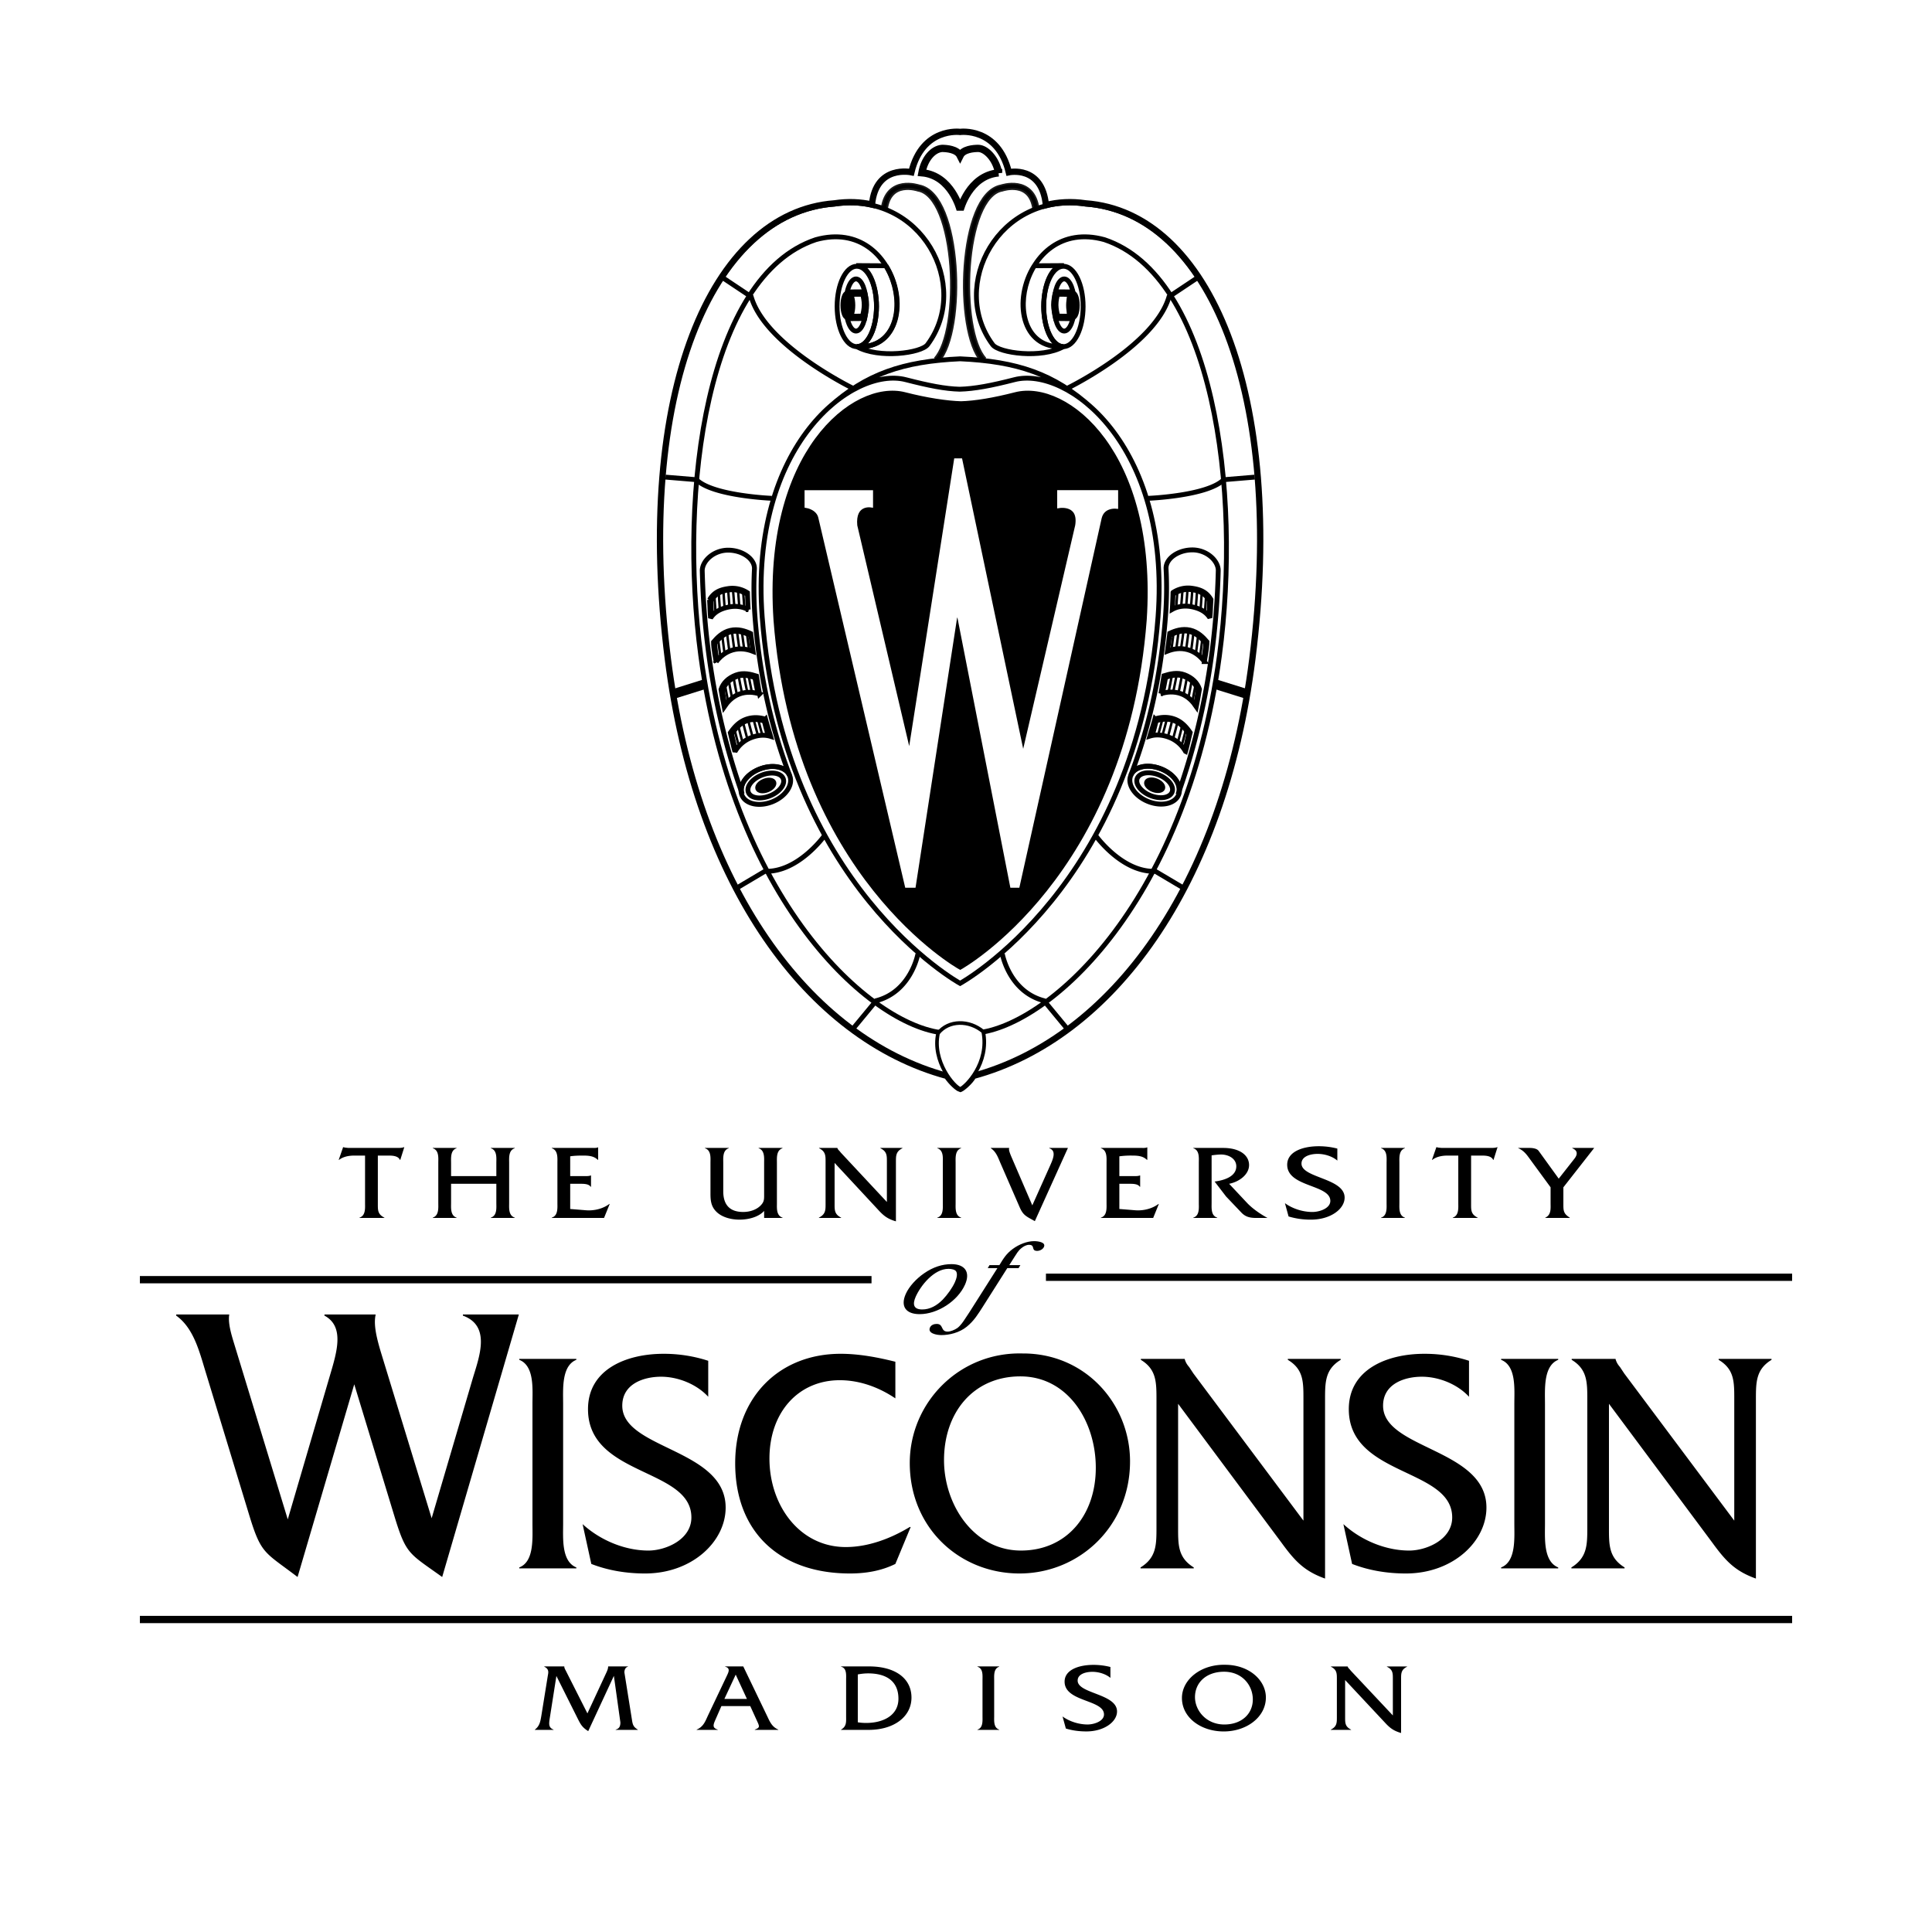 <svg xmlns="http://www.w3.org/2000/svg" width="2500" height="2500" viewBox="0 0 192.756 192.756"><path fill-rule="evenodd" clip-rule="evenodd" fill="#fff" d="M0 0h192.756v192.756H0V0z"/><path d="M96.279 128.172c.56-1.254-.006-2.049-1.351-2.049-.911 0-1.831.289-2.729.914-.782.537-1.497 1.314-1.826 2.049-.568 1.271.025 2.027 1.381 2.027 1.789 0 3.796-1.31 4.525-2.941zm-4.914 1.191c.484-1.082 1.803-2.771 3.267-2.771.293 0 .664.068.775.277.147.279.017.715-.139 1.062-.24.539-.74 1.244-1.208 1.73-.597.607-1.286.984-2.045.984-.888.001-.988-.526-.65-1.282zM100.695 126.223l.516-.814c.199-.299.357-.607.684-.875.227-.189.51-.338.77-.338.662 0 .162.605.812.605.262 0 .566-.148.678-.396.213-.477-.609-.576-.99-.576-.672 0-1.492.309-2.129.783-.646.479-.916.936-1.328 1.611h-.986l-.176.299h.965l-2.789 4.393-.435.658c-.179.277-.463.695-.771.924-.279.189-.68.357-.974.357-.726 0-.373-.766-1.089-.766-.249 0-.549.09-.669.357-.262.588.66.756 1.137.756.792 0 1.783-.229 2.531-.834.748-.607 1.156-1.303 1.617-2.018l2.428-3.828h1.127l.178-.299h-1.107v.001z" fill-rule="evenodd" clip-rule="evenodd"/><path d="M13.956 161.578h164.845M13.956 127.674h72.996m17.402-.242h74.447" fill="none" stroke="#000" stroke-width=".726" stroke-miterlimit="2.613"/><path d="M37.697 115.293h1.125c.413 0 .913.055 1.076.426h.038l.4-1.264h-.037c-.163.064-.363.074-.576.074h-4.979c-.162-.021-.325-.021-.474-.074h-.038l-.438 1.264h.038c.387-.309.95-.426 1.488-.426h1.101v4.734c0 .479.075 1.252-.551 1.455v.031h2.477v-.031c-.663-.33-.65-.744-.65-1.348v-4.841zM49.52 118.107v1.92c0 .479.087 1.252-.55 1.455v.031h2.389v-.031c-.638-.203-.562-.977-.562-1.455v-4.012c0-.477-.075-1.252.562-1.455v-.031H48.97v.031c.638.203.55.979.55 1.465v1.316h-4.516v-1.316c0-.486-.075-1.262.55-1.465v-.031h-2.376v.031c.638.203.551.979.551 1.455v4.012c0 .479.075 1.252-.551 1.455v.031h2.376v-.031c-.625-.203-.55-.977-.55-1.455v-1.92h4.516zM56.889 118.107h.926c.388 0 .913-.012 1.113.295h.038v-1.123h-.038c-.15.062-.35.062-.55.062h-1.489v-1.975c.4-.062.838-.074 1.276-.074.576 0 1.088.043 1.476.426h.037v-1.242h-.037c-.163.074-.375.053-.588.053H55.05v.031c.638.203.563.979.563 1.465v4.002c0 .479.075 1.264-.563 1.455v.031h5.216l.563-1.391h-.038c-.625.467-1.488.689-2.314.627l-1.588-.129v-2.513zM76.237 121.514h1.838v-.031c-.638-.203-.562-.977-.562-1.455v-4.002c0-.486-.075-1.262.562-1.465l-.012-.031h-2.376v.031c.625.203.55.979.55 1.455v3.195c0 .381.013.646-.262.965-.413.498-1.126.742-1.827.742-1.289 0-1.989-.658-1.989-2.068v-2.834c0-.477-.075-1.252.551-1.455v-.031h-2.377v.031c.638.203.551.979.551 1.455v2.834c0 .764-.025 1.475.638 2.092.562.52 1.438.742 2.264.742.876 0 1.901-.256 2.452-.871v.701h-.001zM83.269 116.025l4.291 4.617c.55.605.938.957 1.826 1.211v-5.955c0-.594 0-1.018.65-1.338v-.031h-2.201v.031c.663.32.65.744.65 1.338v4.023l-4.578-4.904-.175-.211a.656.656 0 0 1-.188-.266v-.012h-1.827v.031c.651.32.651.744.651 1.338v4.236c0 .592 0 1.018-.663 1.348v.031h2.214v-.031c-.663-.33-.651-.756-.651-1.348v-4.108h.001zM94.066 120.027c0 .479.075 1.264-.551 1.455v.031h2.377v-.031c-.625-.203-.55-.977-.55-1.455v-4.002c0-.477-.075-1.262.55-1.465v-.031h-2.377v.031c.638.203.551.979.551 1.465v4.002zM102.994 120.26l-1.988-4.615c-.1-.234-.338-.754-.338-.986l.014-.129h-1.826v.031c.551.361.738.979.975 1.518l1.891 4.342c.361.838.648.924 1.525 1.412l3.301-7.303h-1.863v.031c.775.266.352 1.137.014 1.891l-1.705 3.808zM111.678 118.107h.924c.389 0 .914-.012 1.113.295h.039v-1.123h-.039c-.15.062-.35.062-.549.062h-1.488v-1.975a8.472 8.472 0 0 1 1.273-.074c.576 0 1.088.043 1.477.426h.039v-1.242h-.039c-.162.074-.375.053-.588.053h-4.002v.031c.637.203.562.979.562 1.465v4.002c0 .479.074 1.264-.562 1.455v.031h5.215l.564-1.391h-.037c-.627.467-1.49.689-2.314.627l-1.588-.129v-2.513zM119.057 114.529v.031c.637.203.549.979.549 1.465v4.002c0 .479.088 1.264-.549 1.455v.031h2.387v-.031c-.637-.191-.561-.967-.561-1.455v-4.756c.287-.041.561-.072.85-.084.838-.031 1.613.414 1.613 1.178 0 .998-1.164 1.391-2.164 1.518l1.15 1.498 1.525 1.602c.377.393.789.531 1.453.531h1.15c-.715-.383-1.502-.934-2.027-1.486l-1.801-1.92c1.025-.203 1.988-.936 1.988-1.869 0-.967-.912-1.709-2.59-1.709h-2.973v-.001zM133.426 114.594a7.38 7.38 0 0 0-1.863-.234c-1.525 0-3.139.51-3.139 1.848 0 2.25 4.303 1.953 4.303 3.607 0 .744-1.076 1.104-1.789 1.104-.977 0-2.002-.338-2.74-.879l.363 1.326a7.528 7.528 0 0 0 2.238.318c1.951 0 3.354-1.062 3.354-2.197 0-1.963-4.303-1.943-4.303-3.396 0-.732.9-.967 1.613-.967.701 0 1.475.244 1.963.67v-1.2zM138.34 120.027c0 .479.076 1.264-.549 1.455v.031h2.375v-.031c-.623-.203-.549-.977-.549-1.455v-4.002c0-.477-.074-1.262.549-1.465v-.031h-2.375v.031c.637.203.549.979.549 1.465v4.002zM146.771 115.293h1.125c.412 0 .912.055 1.076.426h.037l.4-1.264h-.037c-.164.064-.363.074-.576.074H143.818c-.162-.021-.324-.021-.475-.074h-.037l-.439 1.264h.039c.387-.309.949-.426 1.488-.426h1.1v4.734c0 .479.076 1.252-.549 1.455v.031h2.477v-.031c-.664-.33-.65-.744-.65-1.348v-4.841h-.001zM155.979 118.457l3.076-3.928h-2.188v.031c.699.289.412.797.199 1.062l-1.551 1.973-2.002-2.77c-.162-.223-.537-.297-.938-.297h-1.137c.6.277.85.627 1.188 1.094l2.076 2.834v1.57c0 .5.086 1.189-.525 1.455v.031h2.438v-.031c-.637-.393-.637-.713-.637-1.348v-1.676h.001zM58.607 170.945l-2.147-4.244c-.068-.133-.16-.277-.16-.432v-.01h-1.998v.029c.524.24.399.625.354.895l-.651 4.031c-.091.52-.16.992-.64 1.348v.029h1.862v-.029c-.537-.201-.457-.625-.365-1.213l.65-4.137 2.17 4.34c.274.539.434.799 1.005 1.164l2.559-5.516.65 4.641c0 .326-.068.615-.468.721v.029h2.205v-.029c-.458-.27-.514-.529-.583-.98l-.754-4.725c0-.223.081-.502.354-.568v-.029h-1.976v.01c0 .201-.08.395-.172.596l-1.895 4.079zM74.853 170.215l.617 1.355c.308.676.399.781-.16.992v.029h2.341v-.029c-.651-.279-.856-.818-1.119-1.365l-2.376-4.938h-1.804v.029c.548.143.331.549.171.895l-1.908 4.014c-.25.547-.445 1.086-1.107 1.365v.029h2.101v-.029c-.548-.174-.468-.453-.228-.992l.594-1.355h2.878zm-.331-.711h-2.25l1.13-2.426 1.12 2.426zM84.417 171.205c0 .568.068 1.031-.503 1.357v.029h2.741c2.559 0 4.283-1.328 4.283-3.225 0-1.914-1.622-3.107-4.226-3.107h-2.798v.029c.583.143.503.846.503 1.289v3.628zm1.166-4.146a5.423 5.423 0 0 1 1.027-.105c1.908 0 3.027.846 3.027 2.529 0 1.666-1.52 2.416-3.221 2.416-.286 0-.56-.02-.833-.066v-4.774zM98.025 171.244c0 .434.066 1.145-.504 1.318v.029h2.17v-.029c-.57-.184-.502-.885-.502-1.318v-3.627c0-.434-.068-1.146.502-1.328v-.029h-2.17v.029c.582.182.504.885.504 1.328v3.627zM110.785 166.316a6.82 6.82 0 0 0-1.703-.211c-1.393 0-2.867.463-2.867 1.674 0 2.041 3.93 1.771 3.93 3.273 0 .672-.982 1-1.635 1-.891 0-1.826-.309-2.5-.799l.33 1.203c.65.201 1.35.289 2.045.289 1.781 0 3.061-.963 3.061-1.992 0-1.781-3.928-1.762-3.928-3.08 0-.664.822-.875 1.473-.875.639 0 1.348.221 1.795.605v-1.087h-.001zM122.207 166.096c-2.4-.049-4.285 1.482-4.285 3.311 0 1.973 1.91 3.34 4.17 3.34 2.273 0 4.205-1.424 4.205-3.389 0-1.733-1.692-3.272-4.09-3.262zm-.08.693c1.805 0 2.867 1.357 2.867 2.762 0 1.434-1.107 2.502-2.846 2.502-1.793 0-2.924-1.385-2.924-2.732.001-1.454 1.131-2.532 2.903-2.532zM134.203 167.617l3.916 4.186c.504.549.857.865 1.668 1.098v-5.398c0-.539 0-.926.596-1.213v-.029h-2.012v.029c.605.287.594.674.594 1.213v3.646l-4.18-4.447-.16-.191a.568.568 0 0 1-.17-.24v-.01h-1.668v.029c.592.287.592.674.592 1.213v3.838c0 .539 0 .924-.605 1.223v.029h2.023v-.029c-.605-.299-.594-.684-.594-1.223v-3.724zM53.124 152.031c0 1.43.18 3.779-1.319 4.352v.096h5.697v-.096c-1.5-.604-1.319-2.922-1.319-4.352v-11.977c0-1.43-.18-3.779 1.319-4.385v-.094h-5.697v.094c1.529.605 1.319 2.924 1.319 4.385v11.977zM70.658 135.766a14.268 14.268 0 0 0-4.467-.697c-3.658 0-7.526 1.523-7.526 5.525 0 6.736 10.315 5.846 10.315 10.801 0 2.225-2.579 3.305-4.288 3.305-2.338 0-4.797-1.018-6.566-2.637l.869 3.971c1.709.666 3.538.953 5.367.953 4.677 0 8.036-3.178 8.036-6.576 0-5.877-10.314-5.812-10.314-10.164 0-2.191 2.159-2.891 3.868-2.891 1.679 0 3.538.729 4.708 2v-3.59h-.002zM89.331 135.861c-1.769-.443-3.627-.793-5.457-.793-6.146 0-10.524 4.352-10.524 10.928 0 6.797 4.378 10.99 11.454 10.99 1.559 0 3.118-.254 4.527-.953l1.529-3.686h-.09c-1.889 1.145-4.137 2.002-6.386 2.002-4.618 0-7.616-4.162-7.616-8.83 0-4.607 2.879-7.816 7.016-7.816 1.979 0 3.898.699 5.547 1.812v-3.654zM102.012 135.035c-6.297-.158-11.244 4.893-11.244 10.928 0 6.512 5.007 11.023 10.943 11.023 5.967 0 11.033-4.701 11.033-11.182 0-5.718-4.437-10.8-10.732-10.769zm-.211 2.287c4.736 0 7.527 4.48 7.527 9.117 0 4.732-2.91 8.26-7.467 8.26-4.709 0-7.676-4.574-7.676-9.021 0-4.797 2.967-8.356 7.616-8.356zM117.539 140.055l10.285 13.818c1.32 1.811 2.248 2.859 4.377 3.621v-17.82c0-1.779 0-3.051 1.561-4.004v-.094h-5.277v.094c1.588.953 1.559 2.225 1.559 4.004v12.039l-10.973-14.676-.42-.635c-.211-.256-.332-.414-.451-.795v-.031h-4.377v.094c1.559.953 1.559 2.225 1.559 4.004v12.674c0 1.779 0 3.051-1.59 4.035v.096h5.309v-.096c-1.59-.984-1.561-2.256-1.561-4.035v-12.293h-.001zM146.564 135.766a14.276 14.276 0 0 0-4.469-.697c-3.656 0-7.525 1.523-7.525 5.525 0 6.736 10.316 5.846 10.316 10.801 0 2.225-2.58 3.305-4.289 3.305-2.338 0-4.797-1.018-6.566-2.637l.869 3.971c1.709.666 3.539.953 5.367.953 4.678 0 8.035-3.178 8.035-6.576 0-5.877-10.312-5.812-10.312-10.164 0-2.191 2.158-2.891 3.867-2.891 1.68 0 3.539.729 4.707 2v-3.59zM151.086 152.031c0 1.43.18 3.779-1.32 4.352v.096h5.697v-.096c-1.498-.604-1.32-2.922-1.32-4.352v-11.977c0-1.43-.178-3.779 1.32-4.385v-.094h-5.697v.094c1.529.605 1.32 2.924 1.32 4.385v11.977zM160.525 140.055l10.285 13.818c1.318 1.811 2.246 2.859 4.377 3.621v-17.82c0-1.779 0-3.051 1.559-4.004v-.094h-5.277v.094c1.588.953 1.559 2.225 1.559 4.004v12.039l-10.973-14.676-.42-.635c-.211-.256-.33-.414-.449-.795v-.031h-4.379v.094c1.559.953 1.559 2.225 1.559 4.004v12.674c0 1.779 0 3.051-1.588 4.035v.096h5.307v-.096c-1.588-.984-1.559-2.256-1.559-4.035v-12.293h-.001zM35.344 138.111l3.987 13.096c1.196 3.922 1.451 3.732 4.786 6.131l7.648-26.193h-5.582v.115c2.828 1.027 1.631 4.111.979 6.281l-4.097 13.934-5.039-16.484c-.507-1.676-.761-2.893-.544-3.846h-5.111v.115c1.993 1.064 1.269 3.541.58 5.861l-4.241 14.467-5.402-17.701c-.218-.725-.58-1.904-.435-2.742H17.58v.115c1.812 1.295 2.356 3.768 3.009 5.861l4.278 14.049c1.196 3.922 1.522 3.654 4.822 6.168l5.655-19.227z" fill-rule="evenodd" clip-rule="evenodd"/><path d="M97.105 107.344c13.855-3.752 24.986-18.996 27.84-41.586 3.34-26.45-4.316-44.563-16.627-45.469-1.432-.213-2.764-.133-3.967.175-.387-4.01-3.701-3.28-3.701-3.28-1.096-4.527-4.861-4.023-4.861-4.023s-3.764-.503-4.86 4.023c0 0-3.546-.786-3.932 3.224-1.143-.261-2.396-.318-3.737-.119-12.309.906-19.966 19.019-16.626 45.469 2.853 22.59 13.984 37.834 27.839 41.586.473.689 1.096 1.229 1.341 1.297.19-.075.966-.698 1.291-1.297z" fill-rule="evenodd" clip-rule="evenodd" fill="#fff"/><path d="M97.105 107.344c13.855-3.752 24.986-18.996 27.84-41.586 3.34-26.45-4.316-44.563-16.627-45.469-1.432-.213-2.764-.133-3.967.175-.387-4.011-3.701-3.28-3.701-3.28-1.096-4.527-4.861-4.023-4.861-4.023s-3.764-.503-4.86 4.023c0 0-3.546-.786-3.932 3.224-1.143-.261-2.396-.318-3.737-.119-12.309.906-19.966 19.019-16.626 45.469 2.853 22.59 13.984 37.834 27.839 41.586.473.689 1.096 1.229 1.341 1.297.19-.075.966-.698 1.291-1.297z" fill="none" stroke="#000" stroke-width=".629" stroke-miterlimit="2.613"/><path d="M88.222 20.871c.407-3.148 3.412-2.114 3.412-2.114 4.061.711 4.515 14.273 1.809 17.184" fill="none" stroke="#1b1b1b" stroke-width=".714" stroke-miterlimit="2.613"/><path d="M88.222 20.871c.387-3.169 3.416-2.134 3.416-2.134 4.06.711 4.512 14.294 1.805 17.205" fill="none" stroke="#000" stroke-width=".363" stroke-miterlimit="2.613"/><path d="M103.357 20.871c-.406-3.148-3.412-2.114-3.412-2.114-4.059.711-4.515 14.273-1.809 17.184" fill="none" stroke="#1b1b1b" stroke-width=".714" stroke-miterlimit="2.613"/><path d="M103.357 20.871c-.387-3.169-3.416-2.134-3.416-2.134-4.061.711-4.511 14.294-1.805 17.205" fill="none" stroke="#000" stroke-width=".363" stroke-miterlimit="2.613"/><path fill="none" stroke="#000" stroke-width=".968" stroke-miterlimit="2.613" d="M67.296 69.204l3.005-.943"/><path d="M83.519 30.573c0-2.214.879-4.009 1.965-4.009s1.966 1.795 1.966 4.009c0 2.215-.88 4.01-1.966 4.01-1.086 0-1.965-1.795-1.965-4.01zm.87-.143c0-1.436.454-2.6 1.015-2.6.561 0 1.015 1.164 1.015 2.6 0 1.437-.454 2.601-1.015 2.601-.561 0-1.015-1.164-1.015-2.601z" fill="none" stroke="#000" stroke-width=".484" stroke-miterlimit="2.613"/><path d="M86.169 29.233c.084.381.175.726.175 1.197 0 .428-.118.883-.186 1.229l-1.626.014c.241 0 .436-.543.436-1.212 0-.67-.194-1.213-.436-1.213l1.71-.014h-.073v-.001z" fill="none" stroke="#000" stroke-width=".726" stroke-miterlimit="2.613"/><path d="M88.392 26.517c2.104 3.338 1.322 8.346-2.909 8.065 1.086 0 1.966-1.795 1.966-4.01 0-2.214-.821-4.056-1.907-4.056l-.113-.019 3.036.019h-.073v.001z" fill="none" stroke="#000" stroke-width=".484" stroke-miterlimit="2.613"/><path d="M84.098 30.46c0-.67.195-1.213.435-1.213.241 0 .436.543.436 1.213 0 .669-.195 1.212-.436 1.212-.24 0-.435-.543-.435-1.212z" fill-rule="evenodd" clip-rule="evenodd" stroke="#000" stroke-width=".484" stroke-miterlimit="2.613"/><path fill="none" stroke="#000" stroke-width=".968" stroke-miterlimit="2.613" d="M124.283 69.204l-2.986-.933"/><path d="M104.131 30.573c0-2.214.879-4.009 1.965-4.009s1.967 1.795 1.967 4.009c0 2.215-.881 4.01-1.967 4.01s-1.965-1.795-1.965-4.01zm1.031-.143c0-1.436.453-2.6 1.014-2.6s1.016 1.164 1.016 2.6c0 1.437-.455 2.601-1.016 2.601s-1.014-1.164-1.014-2.601z" fill="none" stroke="#000" stroke-width=".484" stroke-miterlimit="2.613"/><path d="M105.41 29.233c-.086.381-.174.726-.174 1.197 0 .428.117.883.186 1.229l1.314.014c.129-.014.07-2.407.051-2.425l-1.451-.014h.074v-.001z" fill="none" stroke="#000" stroke-width=".726" stroke-miterlimit="2.613"/><path d="M103.188 26.517c-2.105 3.338-1.322 8.346 2.908 8.065-1.086 0-1.965-1.795-1.965-4.01 0-2.214.82-4.056 1.906-4.056l.113-.019-3.037.019h.075v.001zM66.634 65.758c-3.34-26.45 4.318-44.489 16.626-45.394 8.701-1.294 13.662 8.139 9.28 14.025-.626.843-4.865 1.423-7.057.194 6.832.453 4.544-13.064-4.092-10.671-10.826 3.621-13.709 24.854-11.471 41.523 3.383 25.195 17.529 37.315 24.553 37.64v4.27c-13.855-3.753-24.986-18.997-27.839-41.587zm58.311 0c3.34-26.45-4.316-44.489-16.627-45.394-8.699-1.294-13.662 8.139-9.279 14.025.629.843 4.865 1.423 7.057.194-6.832.453-4.543-13.064 4.094-10.671 10.826 3.622 13.707 24.855 11.469 41.523-3.383 25.195-17.527 37.315-24.553 37.64v4.27c13.855-3.753 24.986-18.997 27.839-41.587z" fill="none" stroke="#000" stroke-width=".484" stroke-miterlimit="2.613"/><path d="M99.629 17.249c-2.964.259-3.834 3.687-3.834 3.687s-.852-3.441-3.816-3.701c.258-1.422 1.128-2.36 2.008-2.43.464.004 1.485.08 1.804.716.317-.642 1.337-.712 1.804-.716.762.005 1.776 1.021 2.034 2.444z" fill="none" stroke="#000" stroke-width=".726" stroke-miterlimit="2.613"/><path d="M93.59 103.088c1.049-1.33 3.112-1.34 4.508-.158.625 3.15-1.743 5.498-2.283 5.711-.62-.172-2.838-2.748-2.225-5.553z" fill-rule="evenodd" clip-rule="evenodd" fill="#fff"/><path d="M93.59 103.088c1.049-1.33 3.112-1.34 4.508-.158.625 3.15-1.743 5.498-2.283 5.711-.62-.172-2.838-2.748-2.225-5.553z" fill="none" stroke="#000" stroke-width=".363" stroke-miterlimit="2.613"/><path d="M107.482 30.46c0-.67-.195-1.213-.436-1.213s-.436.543-.436 1.213c0 .669.195 1.212.436 1.212s.436-.543.436-1.212z" fill-rule="evenodd" clip-rule="evenodd" stroke="#000" stroke-width=".484" stroke-miterlimit="2.613"/><path d="M72.065 27.681l2.882 1.922c1.418 4.915 10.248 9.184 10.248 9.184m-18.801 8.815l3.093.258c1.611 1.618 7.522 1.857 7.522 1.857m14.565 45.468s-.677 3.749-4.157 4.655l-2.353 2.846M73.483 88.607l2.835-1.681c3.287.13 5.911-3.511 5.911-3.511m37.287-55.734l-2.883 1.922c-1.418 4.915-10.246 9.184-10.246 9.184m18.799 8.815l-3.094.258c-1.609 1.618-7.521 1.857-7.521 1.857m-14.565 45.468s.678 3.749 4.156 4.655l2.352 2.846m11.582-14.079l-2.834-1.681c-3.287.13-5.912-3.511-5.912-3.511m8.199-4.218c.342-.904-.408-1.978-1.73-2.495-1.324-.517-2.66-.253-3.002.651 1.705-4.432 2.99-9.669 3.461-15.8.127-1.701.143-3.31.059-4.829-.031-.985 1.195-1.856 2.615-1.861 1.416-.004 2.562 1.034 2.594 2.02a77.82 77.82 0 0 1-.658 8.421c-.699 5.189-1.886 9.802-3.339 13.893z" fill="none" stroke="#000" stroke-width=".484" stroke-miterlimit="2.613"/><path d="M114.998 73.374l.293-1.666a1.466 1.466 0 0 1-.062.019c-.141.539-.355 1.196-.508 1.716.09-.029.183-.052.277-.069z" fill-rule="evenodd" clip-rule="evenodd" fill="#808183"/><path d="M118.367 72.594a68.289 68.289 0 0 1-.479 1.826m.092-2.156a70.57 70.57 0 0 1-.463 1.802m-.007-2.177a62.388 62.388 0 0 1-.479 1.851m-.033-2.058a65.197 65.197 0 0 1-.48 1.833m-.059-1.933a62.217 62.217 0 0 1-.48 1.792m.031-1.796a60.379 60.379 0 0 1-.461 1.752m-.006-1.686c-.143.58-.293 1.15-.447 1.713" fill="none" stroke="#000" stroke-width=".242" stroke-miterlimit="2.613"/><path d="M115.166 71.959c.549-.167 1.227-.319 1.932-.071.74.259 1.193.86 1.516 1.325-.137.554-.256 1.105-.398 1.644m-2.987-3.13c.568-.178 1.271-.247 1.998.032.732.281 1.195.86 1.516 1.326-.156.635-.291 1.268-.463 1.882a3.197 3.197 0 0 0-1.637-1.406c-.701-.27-1.354-.296-1.922-.118.152-.52.367-1.178.508-1.716z" fill="none" stroke="#000" stroke-width=".484" stroke-miterlimit="2.613"/><path d="M116.096 69.135l.314-1.797c-.1.028-.195.057-.287.085-.107.615-.176 1.192-.301 1.786.088-.027.178-.052.274-.074z" fill-rule="evenodd" clip-rule="evenodd" fill="#808183"/><path d="M119.318 68.111a79.49 79.49 0 0 1-.361 1.88m-.035-2.264c-.111.642-.23 1.275-.355 1.899m-.124-2.19a70.995 70.995 0 0 1-.359 1.886m-.141-2.071a70.68 70.68 0 0 1-.363 1.883m-.158-1.948c-.117.63-.24 1.251-.371 1.863m-.104-1.829a76.554 76.554 0 0 1-.357 1.835m-.129-1.73c-.109.61-.227 1.212-.35 1.806" fill="none" stroke="#000" stroke-width=".242" stroke-miterlimit="2.613"/><path d="M116.086 67.647c.551-.181 1.256-.443 1.98-.189.754.265 1.256.776 1.475 1.427-.092.499-.17 1.012-.264 1.505m-3.455-1.181c.125-.593.193-1.171.301-1.786.568-.178 1.316-.383 2.07-.095.748.285 1.258.776 1.477 1.427-.105.583-.195 1.182-.311 1.75-.322-.472-.777-1.005-1.492-1.279-.744-.285-1.476-.194-2.045-.017z" fill="none" stroke="#000" stroke-width=".484" stroke-miterlimit="2.613"/><path d="M119.979 63.56a98.232 98.232 0 0 1-.188 1.518l-.062.445m-.172-2.299a68.753 68.753 0 0 1-.217 1.79c-.008.06-.018.121-.025.181m-.231-2.222a96.841 96.841 0 0 1-.195 1.588l-.053.376m-.24-2.1a80.14 80.14 0 0 1-.252 1.944m-.25-1.975c-.033.283-.07.566-.107.85-.049.357-.1.711-.152 1.062m-.231-1.848c-.043.348-.086.696-.133 1.045a52.69 52.69 0 0 1-.117.824m-.254-1.719c-.045.384-.094.768-.145 1.154l-.092.663" fill="none" stroke="#000" stroke-width=".242" stroke-miterlimit="2.613"/><path d="M116.689 63.382c.52-.247 1.186-.539 1.924-.387.779.16 1.297.714 1.678 1.165 0 .52-.145 1.302-.221 1.73m.09.112c-.352-.467-.887-.961-1.643-1.178-.77-.221-1.492-.075-2.045.142.078-.596.176-1.166.238-1.78.537-.256 1.25-.501 2.031-.32.775.179 1.295.715 1.678 1.165.001.646-.22 1.698-.259 1.971z" fill="none" stroke="#000" stroke-width=".484" stroke-miterlimit="2.613"/><path d="M120.773 59.746l-.281 1.598c.082.09.156.188.223.294.051-.611.064-1.205.102-1.822l-.044-.07z" fill-rule="evenodd" clip-rule="evenodd" fill="#fff"/><path d="M120.344 59.241a78.426 78.426 0 0 1-.127 1.848m-.313-2.131a69.899 69.899 0 0 1-.123 1.863m-.343-2.029a68.888 68.888 0 0 1-.129 1.847m-.344-1.941c-.039.613-.084 1.22-.135 1.824m-.344-1.855a75.49 75.49 0 0 1-.143 1.807m-.359-1.752c-.039.597-.084 1.19-.137 1.781m-.372-1.624a82.24 82.24 0 0 1-.129 1.745" fill="none" stroke="#000" stroke-width=".242" stroke-miterlimit="2.613"/><path d="M120.688 59.944c-.033.521-.045 1.026-.08 1.538m-3.579-2.204c.475-.288 1.078-.532 1.777-.454.848.094 1.449.388 1.881 1.121m.129-.13c-.037.617-.051 1.211-.102 1.822-.361-.582-.963-.917-1.746-1.088-.77-.169-1.49-.046-2.008.246.033-.538.062-1.163.072-1.681a2.729 2.729 0 0 1 1.9-.421c.849.118 1.453.389 1.884 1.122zm-3.22 19.462c.342-.905-.455-2.058-1.777-2.575-1.324-.517-2.672-.203-3.014.702-.342.905.455 2.058 1.777 2.574 1.324.518 2.672.204 3.014-.701zm-.655-.254c.219-.574-.385-1.344-1.346-1.719-.961-.375-1.914-.214-2.133.36-.215.574.387 1.343 1.348 1.719s1.917.214 2.131-.36z" fill="none" stroke="#000" stroke-width=".484" stroke-miterlimit="2.613"/><path d="M116.051 78.675c.104-.27-.195-.637-.664-.82-.471-.183-.932-.113-1.035.157-.102.27.197.638.666.821s.931.113 1.033-.158z" fill-rule="evenodd" clip-rule="evenodd" stroke="#000" stroke-width=".371" stroke-miterlimit="2.613"/><path d="M82.68 40.663c3.738-3.363 7.406-4.606 13.109-4.864 5.705.258 9.373 1.501 13.109 4.864M95.79 98.111s-17.685-9.716-19.747-36.558c-1.29-17.205 9.044-25.034 14.324-23.673 2.299.592 3.911.913 5.38.952 1.47-.039 3.167-.36 5.466-.952 5.279-1.36 15.613 6.469 14.324 23.673-2.062 26.842-19.747 36.558-19.747 36.558z" fill="none" stroke="#000" stroke-width=".484" stroke-miterlimit="2.613"/><path d="M95.883 40.275c1.396-.037 3.257-.343 5.441-.904 5.018-1.293 13.969 5.838 12.84 22.496C112.203 87.375 95.8 96.491 95.8 96.491s-16.425-9.117-18.384-34.625c-1.13-16.658 7.821-23.789 12.839-22.496 2.184.562 4.232.868 5.628.905z" fill-rule="evenodd" clip-rule="evenodd" stroke="#000" stroke-width=".484" stroke-miterlimit="2.613"/><path d="M80.514 49.149v1.295s1.194.195 1.382 1.23l8.611 36.653h.628l4.149-26.939h.439l5.28 26.939h.502l8.174-36.686c.314-1.263 1.635-1.133 1.635-1.133v-1.36h-5.596v1.295s2.168-.324 1.793 2.007l-5.439 23.378-6.285-29.854h-.377L90.759 75.7 85.29 52.451c-.221-2.331 1.571-2.072 1.571-2.072v-1.23h-6.347z" fill-rule="evenodd" clip-rule="evenodd" fill="#fff" stroke="#fff" stroke-width=".484" stroke-miterlimit="2.613"/><path d="M74.057 79.224c-.34-.905.409-1.978 1.732-2.495 1.323-.518 2.66-.254 3 .651-1.704-4.432-2.99-9.669-3.461-15.8a37.596 37.596 0 0 1-.057-4.829c.031-.986-1.197-1.856-2.615-1.861-1.417-.004-2.563 1.033-2.594 2.019.076 2.918.287 5.653.659 8.422.696 5.189 1.883 9.801 3.336 13.893z" fill="none" stroke="#000" stroke-width=".484" stroke-miterlimit="2.613"/><path d="M76.609 73.4l-.292-1.665.061.019c.141.539.356 1.196.509 1.716a2.217 2.217 0 0 0-.278-.07z" fill-rule="evenodd" clip-rule="evenodd" fill="#808183"/><path d="M73.24 72.621c.153.619.312 1.227.477 1.826m-.091-2.156c.148.61.303 1.211.463 1.802m.007-2.177c.153.626.313 1.244.479 1.851m.033-2.058c.154.621.314 1.232.481 1.832m.058-1.933c.154.607.314 1.204.48 1.792m-.03-1.796c.148.594.302 1.178.461 1.753m.007-1.686c.142.58.291 1.15.445 1.713" fill="none" stroke="#000" stroke-width=".242" stroke-miterlimit="2.613"/><path d="M76.44 71.985c-.55-.167-1.227-.317-1.932-.07-.74.26-1.194.86-1.515 1.326.136.553.256 1.104.398 1.642m2.986-3.13c-.566-.179-1.269-.248-1.998.032-.732.282-1.193.86-1.516 1.326.157.636.292 1.268.463 1.882a3.191 3.191 0 0 1 1.638-1.406c.701-.27 1.355-.295 1.922-.117-.153-.521-.368-1.178-.509-1.717z" fill="none" stroke="#000" stroke-width=".484" stroke-miterlimit="2.613"/><path d="M75.512 69.162l-.316-1.796c.1.028.196.057.287.085.108.614.177 1.192.301 1.785a4.14 4.14 0 0 0-.272-.074z" fill-rule="evenodd" clip-rule="evenodd" fill="#808183"/><path d="M72.29 68.137c.113.636.233 1.263.361 1.881m.034-2.265c.111.643.23 1.275.355 1.9m.125-2.191c.111.638.231 1.267.357 1.887m.141-2.072c.114.637.236 1.265.364 1.884m.158-1.949c.116.63.241 1.251.371 1.863m.103-1.828c.113.621.233 1.232.359 1.835m.128-1.73c.11.61.227 1.212.349 1.807" fill="none" stroke="#000" stroke-width=".242" stroke-miterlimit="2.613"/><path d="M75.52 67.673c-.551-.182-1.256-.443-1.979-.189-.754.265-1.256.777-1.476 1.428.091.499.169 1.012.263 1.504m3.455-1.18c-.124-.593-.193-1.171-.301-1.785-.567-.179-1.314-.384-2.07-.096-.748.285-1.257.777-1.475 1.428.105.583.194 1.182.312 1.749.321-.472.777-1.004 1.491-1.279.743-.286 1.476-.195 2.043-.017z" fill="none" stroke="#000" stroke-width=".484" stroke-miterlimit="2.613"/><path d="M71.628 63.587a79.572 79.572 0 0 0 .25 1.962m.172-2.299c.065.597.138 1.192.218 1.79l.024.181M72.523 63c.06.529.125 1.058.196 1.588l.051.377m.241-2.101c.049.424.102.847.159 1.271.029.226.062.45.093.673m.249-1.975c.034.283.071.565.108.85.048.356.099.711.151 1.062m.233-1.849a74.552 74.552 0 0 0 .248 1.869m.255-1.719c.045.384.094.768.145 1.153.03.223.062.444.093.664" fill="none" stroke="#000" stroke-width=".242" stroke-miterlimit="2.613"/><path d="M74.917 63.409c-.519-.247-1.186-.539-1.924-.387-.78.16-1.296.715-1.678 1.164.001.52.144 1.303.219 1.732m-.086.111c.351-.467.885-.961 1.642-1.178.769-.221 1.493-.075 2.045.143-.08-.596-.177-1.167-.24-1.781-.536-.256-1.25-.5-2.03-.32-.776.179-1.296.715-1.678 1.165.001.646.221 1.697.261 1.971z" fill="none" stroke="#000" stroke-width=".484" stroke-miterlimit="2.613"/><path d="M70.893 61.664l-.001-.005c-.051-.609-.063-1.202-.101-1.817.014-.023.027-.046.042-.068l.281 1.597a1.89 1.89 0 0 0-.221.293z" fill-rule="evenodd" clip-rule="evenodd" fill="#fff"/><path d="M71.263 59.268c.035.621.077 1.235.126 1.847m.314-2.13c.033.627.074 1.247.122 1.863m.344-2.03c.035.621.078 1.235.127 1.847m.346-1.94c.038.612.082 1.219.134 1.824m.344-1.856c.041.606.088 1.208.143 1.807m.36-1.752c.039.598.084 1.191.136 1.781m.373-1.624c.037.586.08 1.167.13 1.745" fill="none" stroke="#000" stroke-width=".242" stroke-miterlimit="2.613"/><path d="M70.92 59.971c.032.521.045 1.024.08 1.536m3.577-2.203c-.475-.288-1.077-.532-1.776-.454-.848.094-1.451.388-1.881 1.121m-.129-.13c.038.618.05 1.211.102 1.823.362-.583.962-.917 1.746-1.088.771-.169 1.491-.047 2.008.246a44.518 44.518 0 0 1-.073-1.681 2.734 2.734 0 0 0-1.901-.42c-.846.116-1.451.387-1.882 1.12zm3.22 19.462c-.342-.904.455-2.057 1.778-2.574 1.323-.518 2.672-.203 3.014.702.341.905-.455 2.057-1.778 2.574s-2.673.203-3.014-.702zm.653-.253c-.217-.574.386-1.343 1.348-1.719.96-.375 1.914-.214 2.131.36.217.573-.386 1.343-1.348 1.718-.961.376-1.915.215-2.131-.359z" fill="none" stroke="#000" stroke-width=".484" stroke-miterlimit="2.613"/><path d="M75.555 78.703c-.102-.27.196-.638.665-.821.47-.184.933-.113 1.034.157.103.271-.196.637-.665.821-.469.183-.932.112-1.034-.157z" fill-rule="evenodd" clip-rule="evenodd" stroke="#000" stroke-width=".371" stroke-miterlimit="2.613"/></svg>